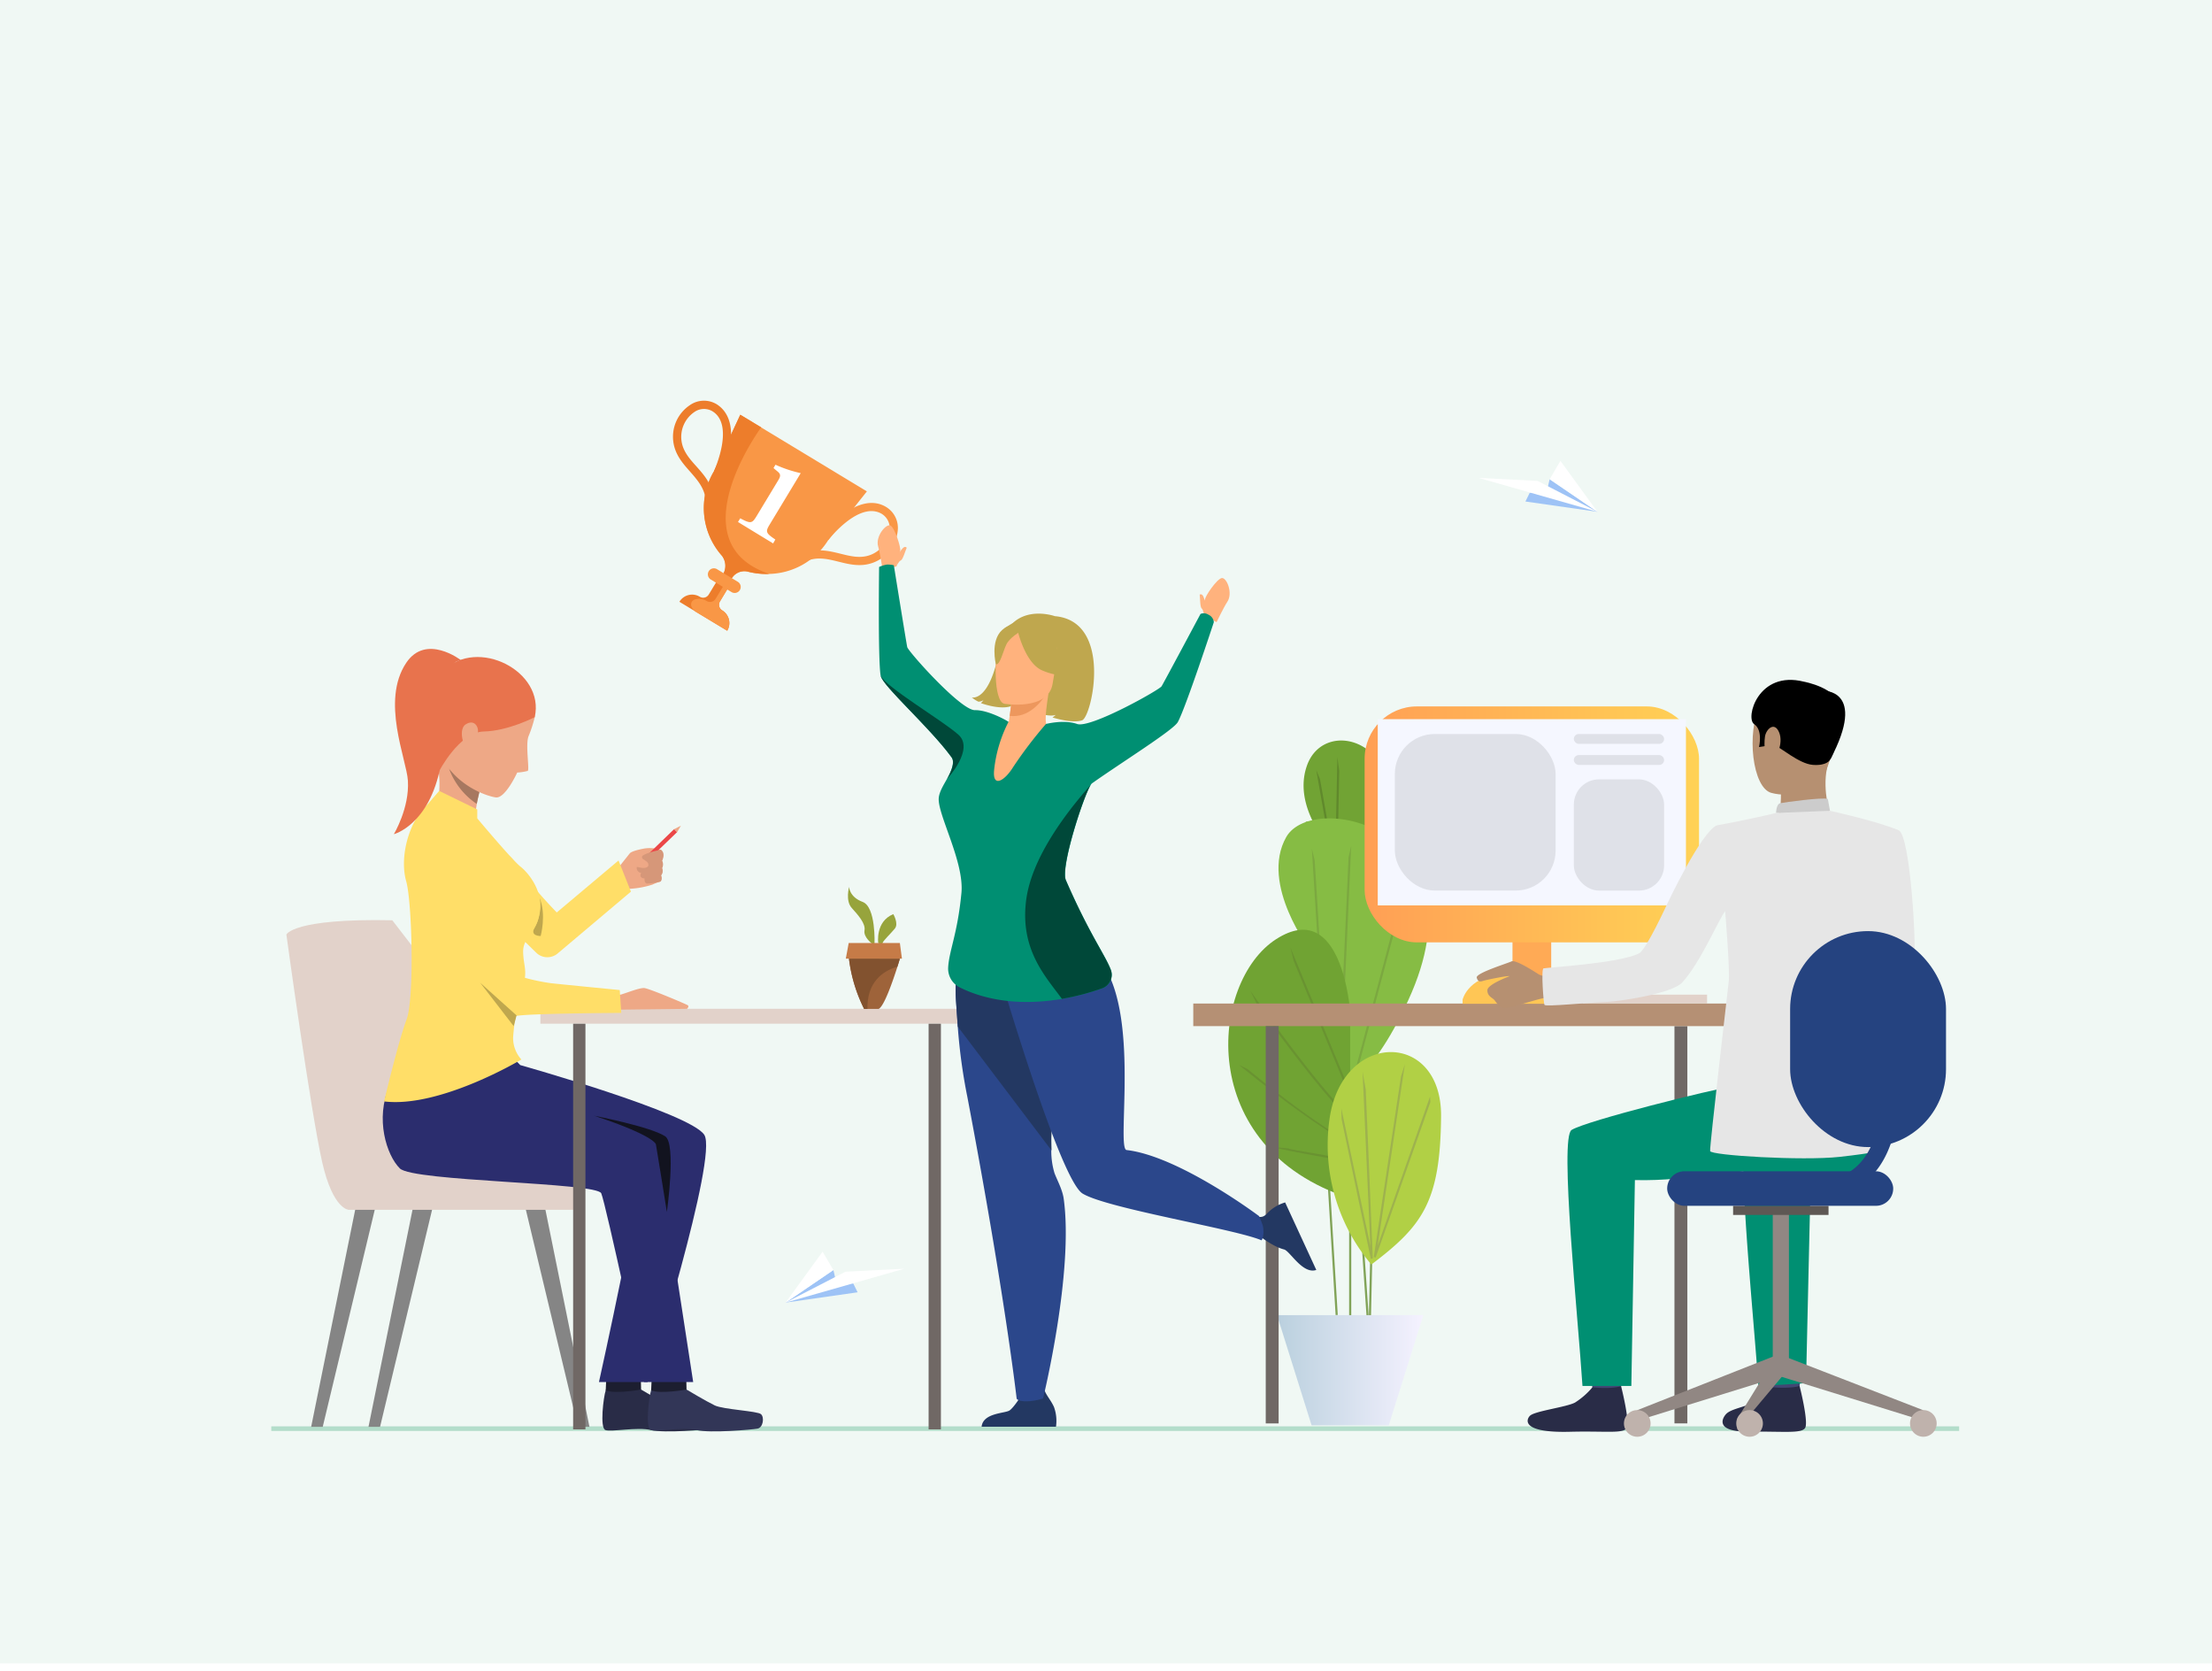 <svg xmlns="http://www.w3.org/2000/svg" xmlns:xlink="http://www.w3.org/1999/xlink" viewBox="0 0 568 429"><defs><style>.cls-1{mask:url(#mask);filter:url(#luminosity-noclip-2);}.cls-2{mix-blend-mode:multiply;fill:url(#linear-gradient);}.cls-3{fill:#f0f8f4;}.cls-4{fill:#81a358;}.cls-5{fill:#71a334;}.cls-6{fill:#60892c;}.cls-7{fill:#86bc44;}.cls-8{fill:#7ba840;}.cls-9{fill:#70a333;}.cls-10{fill:#699331;}.cls-11{fill:#b1d045;}.cls-12{fill:#9eb24e;}.cls-13{fill:url(#linear-gradient-2);}.cls-14{mask:url(#mask-2);}.cls-15{fill:url(#linear-gradient-3);}.cls-16{fill:#454342;}.cls-17{fill:none;stroke:#b3ddca;stroke-width:1.18px;}.cls-18{fill:#9ec3f6;}.cls-19{fill:#fff;}.cls-20{fill:#e2d2ca;}.cls-21{fill:#706865;}.cls-22{fill:#ccbdb7;}.cls-23{fill:#fa5;}.cls-24{fill:#b59074;}.cls-25{fill:#e6e6e6;}.cls-26{fill:#ead8cf;}.cls-27{fill:#da9b5b;}.cls-28{fill:#424773;}.cls-29{fill:#292c47;}.cls-30{fill:#008f72;}.cls-31{fill:#b69071;}.cls-32{fill:#ccc;}.cls-33{fill:#323657;}.cls-34{fill:#918783;}.cls-35{fill:#5e5854;}.cls-36{fill:#bfb2ac;}.cls-37{fill:#254380;}.cls-38{fill:url(#linear-gradient-4);}.cls-39{fill:#f5f7ff;}.cls-40{fill:#ffc655;}.cls-41{fill:#dfe1e8;}.cls-42{fill:#eea886;}.cls-43{fill:#858585;}.cls-44{fill:#1c1e30;}.cls-45{fill:#2b2d6e;}.cls-46{fill:#ffde68;}.cls-47{fill:#4f558a;}.cls-48{fill:#eb4747;}.cls-49{fill:#d69779;}.cls-50{fill:#12131f;}.cls-51{fill:#9e633a;}.cls-52{fill:#97a43c;}.cls-53{fill:#82522f;}.cls-54{fill:#c67b47;}.cls-55{fill:#bfa74e;}.cls-56{fill:#a77860;}.cls-57{fill:#e8734d;}.cls-58{fill:#ed7d2b;}.cls-59{fill:#f99746;}.cls-60{fill:#233862;}.cls-61{fill:#2b478b;}.cls-62{fill:#ffb27d;}.cls-63{fill:#ed975d;}.cls-64{fill:#004839;}.cls-65{filter:url(#luminosity-noclip);}</style><filter id="luminosity-noclip" x="327.92" y="-5842" width="37.56" height="32766" filterUnits="userSpaceOnUse" color-interpolation-filters="sRGB"><feFlood flood-color="#fff" result="bg"/><feBlend in="SourceGraphic" in2="bg"/></filter><mask id="mask" x="327.92" y="-5842" width="37.56" height="32766" maskUnits="userSpaceOnUse"><g class="cls-65"/></mask><linearGradient id="linear-gradient" x1="327.92" y1="351.74" x2="365.48" y2="351.74" gradientUnits="userSpaceOnUse"><stop offset="0" stop-color="#fff"/><stop offset="0.99"/></linearGradient><linearGradient id="linear-gradient-2" x1="327.92" y1="351.74" x2="365.48" y2="351.74" gradientUnits="userSpaceOnUse"><stop offset="0" stop-color="#bad0de"/><stop offset="1" stop-color="#f5f2ff"/></linearGradient><filter id="luminosity-noclip-2" x="327.92" y="337.61" width="37.56" height="28.27" filterUnits="userSpaceOnUse" color-interpolation-filters="sRGB"><feFlood flood-color="#fff" result="bg"/><feBlend in="SourceGraphic" in2="bg"/></filter><mask id="mask-2" x="327.92" y="337.61" width="37.56" height="28.27" maskUnits="userSpaceOnUse"><g class="cls-1"><path class="cls-2" d="M365.48,337.61S346,340.69,346,365.88h-9.16l-8.87-28.27Z"/></g></mask><linearGradient id="linear-gradient-3" x1="327.92" y1="351.74" x2="365.48" y2="351.74" gradientUnits="userSpaceOnUse"><stop offset="0" stop-color="#9fa0ad"/><stop offset="0.99" stop-color="#55b5ff"/></linearGradient><linearGradient id="linear-gradient-4" x1="350.42" y1="211.63" x2="436.28" y2="211.63" gradientTransform="translate(786.7 423.25) rotate(-180)" gradientUnits="userSpaceOnUse"><stop offset="0" stop-color="#ff9f55"/><stop offset="1" stop-color="#ffd255"/></linearGradient></defs><g id="Layer_2" data-name="Layer 2"><rect class="cls-3" width="568" height="427"/></g><g id="Layer_1" data-name="Layer 1"><rect class="cls-4" x="349.34" y="291.78" width="0.55" height="46.81" transform="translate(-20.45 24.28) rotate(-3.87)"/><rect class="cls-4" x="339.13" y="210.81" width="0.55" height="126.89" transform="translate(-15.93 20.98) rotate(-3.46)"/><rect class="cls-4" x="346.43" y="192.54" width="0.55" height="147.76"/><rect class="cls-4" x="308.51" y="294.72" width="88.49" height="0.55" transform="translate(49.93 641.06) rotate(-88.72)"/><path class="cls-5" d="M346.38,222.76s-15.36-13.09-10.8-26.17,27.06-6,19.91,17.59A16.21,16.21,0,0,1,346.38,222.76Z"/><polygon class="cls-6" points="351.07 216.18 350.52 216.13 351.71 202.1 352.44 200.02 351.07 216.18"/><polygon class="cls-6" points="343.51 216.51 342.96 216.5 343.41 194.33 343.89 197.87 343.51 216.51"/><polygon class="cls-6" points="340.67 212.9 337.99 197.69 338.96 200.02 341.21 212.8 340.67 212.9"/><path class="cls-7" d="M336.67,244.26s-13.31-17.23-6.38-29.4,51.52-2.11,31.36,41.83-35.74,14.38-35.74,14.38Z"/><polygon class="cls-8" points="348.33 275.64 347.8 275.5 359.89 230 361.34 226.72 348.33 275.64"/><polygon class="cls-8" points="344.51 271.31 343.96 271.29 346.29 220 346.97 217.11 344.51 271.31"/><polygon class="cls-8" points="339.13 254.49 336.85 217.82 337.59 220.9 339.68 254.46 339.13 254.49"/><path class="cls-9" d="M346.7,259.75s-2-29.56-19-18.67-21.16,53.58,19,66.55Z"/><polygon class="cls-10" points="349.36 288.17 332.19 246.67 331.33 243.16 349.87 287.96 349.36 288.17"/><path class="cls-10" d="M352.16,291.1c-1.54-.06-4.08-2-7.76-5.86-2.86-3-6.39-7.24-10.49-12.51-7-9-11.24-15.16-11.3-15.25l-1.55-3.16c.06.09,6.33,9.13,13.29,18.08,11.57,14.89,16.08,18.09,17.83,18.15Z"/><path class="cls-10" d="M354.72,296.67c-3.53,0-10.76-3.92-21.49-11.67-8-5.75-15-11.58-15.06-11.64l2.2,1.09c2.67,2.17,26.17,21.67,34.35,21.67Z"/><path class="cls-10" d="M330.74,294.78c.42.23,3,.66,9.61,1.8,3.68.63,12.68,2.12,16.54,2.22v.55c-3.95-.1-13.12-1.62-16.88-2.27-3.06-.53-6.15-1.11-8.5-1.58-3.75-.76-3.88-.9-4-1Z"/><path class="cls-11" d="M352.14,324.61a47.52,47.52,0,0,1-10.73-37.45c3.29-22.69,28.81-22.66,28.63-.62S365.24,314.7,352.14,324.61Z"/><polygon class="cls-12" points="353.24 322.82 352.76 322.69 359.75 276.31 360.75 273.19 353.76 319.78 367.2 281.49 367.3 282.9 353.24 322.82"/><polygon class="cls-12" points="352 323.17 344.49 287.28 344.43 284.52 351.88 319.84 349.88 275.11 350.7 279.68 352.51 323.03 352 323.17"/><polygon class="cls-13" points="365.48 337.61 356.61 365.88 336.79 365.88 327.92 337.61 365.48 337.61"/><g class="cls-14"><path class="cls-15" d="M365.48,337.61S346,340.69,346,365.88h-9.16l-8.87-28.27Z"/></g><path class="cls-16" d="M333.46,368.08Z"/><line class="cls-17" x1="69.66" y1="366.74" x2="503.07" y2="366.74"/><polygon class="cls-18" points="391.7 128.74 410.19 131.38 397.92 123.02 397.3 125.7 392.8 126.51 391.7 128.74"/><polygon class="cls-19" points="410.19 131.38 394.81 123.45 379.73 122.69 410.19 131.38"/><polygon class="cls-19" points="397.92 123.02 410.19 131.38 400.69 118.31 397.92 123.02"/><polygon class="cls-18" points="220.22 331.74 201.73 334.38 214 326.02 214.62 328.7 219.12 329.51 220.22 331.74"/><polygon class="cls-19" points="201.73 334.38 217.11 326.45 232.19 325.69 201.73 334.38"/><polygon class="cls-19" points="214 326.02 201.73 334.38 211.23 321.31 214 326.02"/><rect class="cls-20" x="400.57" y="255.32" width="37.78" height="2.24" transform="translate(838.91 512.89) rotate(180)"/><rect class="cls-21" x="429.97" y="263.4" width="3.31" height="101.99"/><rect class="cls-22" x="380.22" y="254.69" width="26.26" height="3.2" transform="translate(786.7 512.58) rotate(180)"/><rect class="cls-23" x="388.38" y="227.36" width="9.94" height="30.2" transform="translate(786.7 484.93) rotate(180)"/><rect class="cls-24" x="306.4" y="257.6" width="145.49" height="5.8" transform="translate(758.3 521.01) rotate(180)"/><path class="cls-25" d="M479.82,222.51s1.59,22.31-2.77,25c-2.73,1.68-13.62,7.32-13.3,8.38s6.15,9.41,6.15,9.41,20.92-13.77,21.6-18.11-1-32.68-3.91-34c-2.15-1-3.29-.17-6,1.85C477.78,217.85,479.82,222.51,479.82,222.51Z"/><path class="cls-26" d="M441.69,228.88l-1.84-.68s2.3-5.4,3.3-5.27a24.71,24.71,0,0,1,2.6.53Z"/><path class="cls-27" d="M441.27,229.81c.24-.18,3.92-7.24,3.92-7.24l7.87,1.07L448.81,232Z"/><path class="cls-28" d="M454.08,351.47s.65,4.51.73,5.19,7.24-.4,7.24-.4l.58-5.37S455,350.83,454.08,351.47Z"/><path class="cls-29" d="M454.74,356.09a19.28,19.28,0,0,1-4.46,3.9c-2.19,1.19-5.64,1.66-6.94,2.89-.93.88-3.4,4.7,5.7,4.62s13.5.54,14.47-.92-1.41-10.8-1.41-10.8S460,356.56,454.74,356.09Z"/><path class="cls-28" d="M408.24,351.51s.65,4.52.73,5.19,7.24-.4,7.24-.4l.58-5.37S409.13,350.87,408.24,351.51Z"/><path class="cls-29" d="M408.9,356.13a19.47,19.47,0,0,1-4.46,3.91c-2.2,1.18-10.27,2.16-11.56,3.38-.94.89-2.49,4.46,10.32,4.12,9.1-.23,13.5.54,14.47-.92s-1.41-10.8-1.41-10.8S414.23,356.65,408.9,356.13Z"/><path class="cls-30" d="M477.16,273.47s-26,4.4-31.89,5.32-37.73,8.85-41.71,11.27c-3.18,1.92,1.66,48.1,2.79,65.72H418.9l.91-52.85c15.05.38,25.8-3.52,36.76-1.86s20.11,4,27.08-5.31C483.65,295.76,483.91,275.51,477.16,273.47Z"/><path class="cls-30" d="M451.52,355.82l12.23-.75,1.19-52.14a74.1,74.1,0,0,0,13.95-.89l9.87-22.94c-8.65,1.73-36.37,8.72-40.07,11C445.52,292,450.39,338.2,451.52,355.82Z"/><path class="cls-31" d="M465.19,176s-9.54-2.63-13.18,4.77-2,21.44,2.82,22.76,11.72-.2,13.71-4.81,3.59-11.16,3.11-15.4S467.72,177,465.19,176Z"/><path class="cls-31" d="M457.32,202s.11,5.63-.51,6.83,13.27.9,13.27.9-2.19-6.76-.94-12.52S457.32,202,457.32,202Z"/><path d="M469.89,195.08s-.75,1.52-4.35,1.27-8.34-4.58-9.87-5-1.61-1.26-1.61-1.26l-.81,1.44-1.57.24s1.07-4.35-1.25-5.88,1-13.87,12.77-10.9c0,0,9,1.64,9.08,6.64S471.62,192.44,469.89,195.08Z"/><path class="cls-32" d="M456.07,208.69s0-2.29,1.08-2.51,10.93-1.58,12.2-1.08l.55,3S467.44,209.64,456.07,208.69Z"/><path class="cls-31" d="M453.21,189.1c.27-1.88,2.41-4,3.63-1.11s-.82,7.19-2.2,7S452.85,191.65,453.21,189.1Z"/><path class="cls-33" d="M414.66,235.79h0C414.61,235.82,414.6,235.82,414.66,235.79Z"/><path d="M468,177.3s11.62-.54,2,17.61Z"/><polygon class="cls-34" points="493.87 362.01 493.01 364.44 456.46 353.12 458.21 348.19 493.87 362.01"/><rect class="cls-34" x="455.21" y="311.65" width="4.15" height="39.73" transform="translate(914.57 663.03) rotate(180)"/><rect class="cls-35" x="445.04" y="309.54" width="24.5" height="2.34" transform="translate(914.57 621.42) rotate(180)"/><polygon class="cls-34" points="420.38 362.01 421.24 364.44 457.79 353.12 456.18 347.88 420.38 362.01"/><polygon class="cls-34" points="446.13 364.18 446.13 367.01 457.79 353.12 456.18 347.88 446.13 364.18"/><path class="cls-36" d="M417,365.39a3.42,3.42,0,1,0,3.42-3.41A3.42,3.42,0,0,0,417,365.39Z"/><path class="cls-36" d="M445.84,365.39a3.42,3.42,0,1,0,3.41-3.41A3.42,3.42,0,0,0,445.84,365.39Z"/><path class="cls-36" d="M490.46,365.39a3.42,3.42,0,1,0,3.41-3.41A3.42,3.42,0,0,0,490.46,365.39Z"/><rect class="cls-37" x="428.11" y="300.67" width="58.04" height="8.87" rx="4.43" transform="translate(914.25 610.21) rotate(180)"/><rect class="cls-21" x="325.02" y="263.4" width="3.31" height="101.99" transform="translate(653.35 628.8) rotate(180)"/><rect class="cls-38" x="350.42" y="181.34" width="85.87" height="60.57" rx="13.44" transform="translate(786.7 423.25) rotate(180)"/><rect class="cls-39" x="353.78" y="184.61" width="79.14" height="47.81" transform="translate(786.7 417.03) rotate(180)"/><path class="cls-40" d="M375.57,257.68V256.6s1.52-6.7,12.24-6.7,10.5,7.78,10.5,7.78Z"/><path class="cls-31" d="M398.44,250.9a10.43,10.43,0,0,1-3.18-.7c-.85-.51-6-3.95-7.16-3.4s-9.18,3-8.9,4.16,1,1.06,1.58.85,6.36-1.42,6.87-1.22c0,0-5.69,2.08-5.72,3.59s1.19,1.89,1.73,2.46,1.19,2,2.66,2.11,8.62-2.39,10.09-2.5,4.2.09,4.39-.15S398.44,250.9,398.44,250.9Z"/><path class="cls-25" d="M440.83,211.87c7.43-1.3,15.24-3.18,15.24-3.18l13.83-.56s12.69,2.79,17.69,5.05c.48.22.48,11.32,1.78,14.24l-4.15,8.74s-2.39,17.31-2.89,25c-.22,3.53.65,34.17.65,34.17s-1.24.61-10.68,1.65-33-.38-33.17-1.49,4.57-41.51,4.78-43.6c.32-3.21-.93-18-.93-18-1.78,2.39-6.31,13.17-11,18.3-2.78,3-16.55,4.87-19.14,5-5.65.19-15.95,1.31-16.25.76-.24-.33-.9-9.14-.25-9.36s19.69-1.29,24.59-3.89c1.8-.95,7.16-12.63,7.16-12.63S436.74,213.71,440.83,211.87Z"/><rect class="cls-37" x="459.68" y="239.02" width="40.03" height="55.44" rx="20.01" transform="translate(959.38 533.48) rotate(-180)"/><path class="cls-37" d="M466.77,307.33c5.9,0,10.69-2,14.23-5.89,8-8.83,6.56-24.36,6.5-25a2.23,2.23,0,0,0-4.43.44c0,.18,1.29,14.25-5.38,21.6-2.7,3-6.27,4.42-10.92,4.42a2.23,2.23,0,0,0,0,4.45Z"/><rect class="cls-41" x="404.13" y="188.42" width="23.18" height="2.53" rx="1.26" transform="translate(831.44 379.37) rotate(180)"/><rect class="cls-41" x="404.13" y="193.84" width="23.18" height="2.53" rx="1.26" transform="translate(831.44 390.2) rotate(-180)"/><rect class="cls-41" x="404.13" y="200.05" width="23.18" height="28.56" rx="6.48" transform="translate(831.44 428.67) rotate(-180)"/><rect class="cls-41" x="358.16" y="188.42" width="41.28" height="40.19" rx="10.25" transform="translate(757.61 417.03) rotate(-180)"/><path class="cls-42" d="M159,222.48s2.37-3,2.74-3.44,1.85-.87,3.57-1.2a8.85,8.85,0,0,1,4.33.33,1.59,1.59,0,0,1,.58,1.21,3.49,3.49,0,0,1-.28,1.61,2.1,2.1,0,0,1,0,1.88,1.85,1.85,0,0,1-.25,1.88,1.56,1.56,0,0,1-.14,1.57,11.48,11.48,0,0,0-2,.76,23.08,23.08,0,0,1-6.67,1.11S158.06,227.23,159,222.48Z"/><polygon class="cls-43" points="96.36 310.01 82.87 366.28 79.9 366.28 91.34 309.89 96.36 310.01"/><polygon class="cls-43" points="111.08 310.01 97.59 366.28 94.62 366.28 106.06 309.89 111.08 310.01"/><polygon class="cls-43" points="134.9 310.01 148.39 366.28 151.36 366.28 139.92 309.89 134.9 310.01"/><path class="cls-20" d="M147.67,310.56H89.52s-4-.09-6.76-12.09C79.71,285,73.54,239.9,73.54,239.9s1.64-4.2,27.2-3.66l45.78,59.39S148.08,305,147.67,310.56Z"/><path class="cls-42" d="M159,222.48s-3.87,2.54-4,3.32a21.51,21.51,0,0,0,.76,5.24c.09-.06,5.83-2.89,5.83-2.89Z"/><path class="cls-29" d="M164.62,356.7s5,3,7.24,4.07,11,1.43,11.9,2.26.54,3.45-.92,3.71-12.13,1.21-15.68.36-10.22.55-11.7,0-.5-8.45.08-10.23S164.62,356.7,164.62,356.7Z"/><path class="cls-44" d="M164.54,353.34l.08,3.36s-6.68,1.23-9.08.21l.16-3.69Z"/><path class="cls-33" d="M176.29,356.7s5,3,7.23,4.07,11,1.43,11.9,2.26.54,3.45-.91,3.71-12.13,1.21-15.69.36-10.22.55-11.69,0-.5-8.45.07-10.23S176.29,356.7,176.29,356.7Z"/><path class="cls-44" d="M176.21,353.34l.08,3.36s-6.68,1.23-9.09.21l.17-3.69Z"/><path class="cls-45" d="M114.29,277.66s38.1,8.08,44,10.61,9.51,3.57,10,4.83S178,354.78,178,354.78H165.39s-9.81-45.63-11-48.45-48.3-3-51.72-6.39-6.39-12.78-2.67-21.18S114.29,277.66,114.29,277.66Z"/><path class="cls-45" d="M133.59,273.41s43.68,12.29,47.26,17.91-14.57,63.46-14.57,63.46H153.8s12-54.1,10.55-56.48-67.32-.07-55.06-19.54S133.59,273.41,133.59,273.41Z"/><path class="cls-46" d="M123.34,217.59c1.65-.86,7.13,1,8.75,3.54,3.76,5.86,10.88,13.1,10.88,13.1l15.86-13.34,3.18,8-18.83,15.88a4.09,4.09,0,0,1-5.48-.2c-4.94-4.8-15.13-14.9-15.91-17.42C120.75,223.75,120.2,219.22,123.34,217.59Z"/><polygon class="cls-47" points="121.99 271.44 128.05 270.18 128.05 274.97 121.99 276.38 121.99 271.44"/><rect class="cls-20" x="138.76" y="258.96" width="111.26" height="3.83"/><rect class="cls-21" x="238.45" y="262.79" width="3.16" height="104.13" transform="translate(480.06 629.72) rotate(180)"/><rect class="cls-21" x="147.16" y="262.79" width="3.16" height="104.13" transform="translate(297.49 629.72) rotate(180)"/><rect class="cls-48" x="162.54" y="217.12" width="12.74" height="1.08" transform="translate(-103.79 178.36) rotate(-43.99)"/><polygon class="cls-42" points="173.12 212.85 174.85 211.94 173.87 213.63 173.12 212.85"/><path class="cls-49" d="M169.19,218.23s-4.35.94-4.33,1.72a1.19,1.19,0,0,0,.46,1l-1.67,1.27a1.24,1.24,0,0,0,1,1.84s-.78,1.34.87,1.44c0,0-.17,1.12.58,1.32a13.85,13.85,0,0,0,3.53-.54s.53-.44.14-1.57a1.85,1.85,0,0,0,.25-1.88,2,2,0,0,0,0-1.88s1-1.86-.3-2.82A3.94,3.94,0,0,0,169.19,218.23Z"/><path class="cls-42" d="M161.87,219a13.47,13.47,0,0,1,4.19,2.18,1,1,0,0,1,.41,1.05c-.14.43-.88.78-2.14.45a10.12,10.12,0,0,0-3.05-.1S160.09,221.81,161.87,219Z"/><path class="cls-50" d="M171.24,311.12s-2.67-16.67-2.81-17.34-2.86-3.11-15.85-7.36c0,0,14.44,2.8,18.22,5.27C173.72,293.59,171.24,311.12,171.24,311.12Z"/><path class="cls-51" d="M225.6,259c1.42-.59,3.72-7.33,4.83-10.81.4-1.24.64-2.07.64-2.07H218A39.55,39.55,0,0,0,221.89,259Z"/><path class="cls-52" d="M226.64,242.08c0-.47,2.1-2.43,3.14-3.71s-.4-3.71-.4-3.71c-4.67,1.93-3.86,7.42-3.86,7.42S226.64,242.54,226.64,242.08Z"/><path class="cls-52" d="M224,242.28h.56s.4-9.47-3.06-10.76-3.46-3.86-3.46-3.86-1,3.54.65,5.39,3.62,4,3.3,5.79S224,242.28,224,242.28Z"/><path class="cls-53" d="M230.43,248.15c.4-1.24.64-2.07.64-2.07H218A39.55,39.55,0,0,0,221.89,259h.86C222.59,251.43,227.55,249,230.43,248.15Z"/><polygon class="cls-54" points="231.07 242.08 217.93 242.08 217.19 246.09 231.6 246.09 231.07 242.08"/><path class="cls-42" d="M155.72,255a25.27,25.27,0,0,0,3,.44c1,0,5.39-2,6.81-1.79s10.67,4.12,11.09,4.41-.2.92-.2.92l-21.24.25Z"/><path class="cls-55" d="M138.83,240.28s1.52-5.49-.27-9.75c0,0,.68,4.41-1.25,7.54C135.92,240.34,138.83,240.28,138.83,240.28Z"/><path class="cls-42" d="M123.66,201.12s-.32,1-.68,2.57c-.19.79-.38,1.7-.55,2.68-.47,2.69-.75,5.84-.05,7.94,0,0-5.74,2-10.27-6.12,0,0,2-8.73-.58-14S123.66,201.12,123.66,201.12Z"/><path class="cls-56" d="M123.11,203.31c-.18.79-.51,2.08-.68,3.06a18.53,18.53,0,0,1-7.13-9.08A92.68,92.68,0,0,0,123.11,203.31Z"/><path class="cls-46" d="M138.53,234.68c-1.21,5.59-4.38,5.88-4.19,10s1.43,4.49-.71,11a31.71,31.71,0,0,0-1,3.87l-.09.47c-.14.76-.25,1.51-.36,2.26-.19,1.39-.33,2.74-.42,4a8.23,8.23,0,0,0,2.12,5.7S113,284.5,98.62,282.74c0,0,3.72-15.62,5.77-21s1.43-30.17-.08-35.49c-2.22-7.86,2.22-19.63,8.29-21.17l9.41,4.36s9.48,11.33,11.61,13S139.76,229,138.53,234.68Z"/><path class="cls-46" d="M108.44,221.4c2-1.71,5-4.62,9.33,1.15A75.11,75.11,0,0,1,125,234.5c.93,1.68,9,16.29,9,16.29a54.21,54.21,0,0,0,7.46,1.6c3.89.42,17.68,1.76,17.68,1.76l.39,5.87s-24.34.12-27,.8-8.29-7.59-11.54-11.66c-2.48-3.1-7.34-11.4-9.57-14.24C110.25,233.57,103.1,225.84,108.44,221.4Z"/><path class="cls-55" d="M132.64,260.66s-.36,1.5-.74,2.75l-8.59-11.13Z"/><polygon class="cls-46" points="122.55 210.1 122.55 207.79 112.77 203.03 109.39 206.94 122.55 210.1"/><path class="cls-57" d="M117.76,169.62c-4.31,1-1.74,11.8-4.63,27s-12,17.52-12,17.52,4.06-6.72,3.61-13.75c-.34-5.49-7-20.46-.42-30.25,5.08-7.57,14-.7,14-.7Z"/><path class="cls-42" d="M124.94,170.5c3.89.26,12.23,3.2,12.37,13.59a32.21,32.21,0,0,1-1.55,4.81c-.92,2.09.28,8.71-.26,9a13.91,13.91,0,0,1-2.69.42s-3.06,6.72-5.5,6.38-11.51-3.33-14.88-12.53S109.25,169.46,124.94,170.5Z"/><path class="cls-57" d="M137.31,184.09s-6.77,3.55-13.09,3.69-11.51,10.28-11.51,10.28-7.66-17.17,1.11-25.89S140,172.32,137.31,184.09Z"/><path class="cls-42" d="M122.74,187.72c.1-1.21-1-3.17-3.19-1.75s-.17,7.45,1.51,7.08S122.63,189,122.74,187.72Z"/><path class="cls-58" d="M186.72,161.9l-12.26-7.42a3.81,3.81,0,0,1,5.23-1.29,1.67,1.67,0,0,0,2.3-.57l3.32-5.48,2.87,1.73-3.31,5.49a1.68,1.68,0,0,0,.56,2.31,3.81,3.81,0,0,1,1.29,5.23Z"/><path class="cls-59" d="M186.72,161.9,178.57,157c-1.89-1.58-1-2.93,0-3.16a3.78,3.78,0,0,1,2.88.44,1.69,1.69,0,0,0,2.31-.57l3.32-5.49,1.12.68-3.31,5.49a1.68,1.68,0,0,0,.56,2.31,3.81,3.81,0,0,1,1.29,5.23Z"/><path class="cls-59" d="M222.6,126.14l-9.93,12.51a18.33,18.33,0,0,1-15.13,8.68h0a19.15,19.15,0,0,1-5.65-.62,3.79,3.79,0,0,0-4.09,1.92l-.2.32c-.57,1-1.06,1.75-1.06,1.75l-2.09-1.26,1.07-1.77a4.29,4.29,0,0,0-.15-5,18.45,18.45,0,0,1-2-21.74l6.72-14.45Z"/><path class="cls-58" d="M181.08,131.09c.81-4.69-1.46-7.25-3.86-10-1.92-2.16-3.9-4.4-4.33-7.73a9.75,9.75,0,0,1,4.28-9.37,6.29,6.29,0,0,1,7-.13c3,2,4.16,5.72,3.26,10.91a30.85,30.85,0,0,1-2.15,7l-1.9-.88c0-.12,5.3-11.63-.35-15.26a4.27,4.27,0,0,0-4.73.14,7.71,7.71,0,0,0-3.31,7.34c.34,2.68,2,4.58,3.81,6.59,2.51,2.82,5.34,6,4.36,11.7Z"/><path class="cls-59" d="M204.74,145.4c3.78-2.9,7.09-2.08,10.6-1.21,2.81.7,5.71,1.42,8.86.25a9.75,9.75,0,0,0,6.31-8.14,6.28,6.28,0,0,0-3.13-6.25c-3.14-1.79-7-1-11.18,2.18a30.35,30.35,0,0,0-5.19,5.15l1.66,1.27c.08-.1,7.84-10.09,13.68-6.78a4.27,4.27,0,0,1,2.07,4.26,7.72,7.72,0,0,1-4.95,6.34c-2.54.94-5,.33-7.62-.32-3.66-.9-7.81-1.93-12.39,1.58Z"/><path class="cls-58" d="M197.54,147.33a19.15,19.15,0,0,1-5.65-.62,3.79,3.79,0,0,0-4.09,1.92l-.2.32a3.19,3.19,0,0,0-1.54,1.46l-1.61-1,1.07-1.77a4.29,4.29,0,0,0-.15-5,18.45,18.45,0,0,1-2-21.74l6.72-14.45,5.37,3.25S173.64,139.3,197.54,147.33Z"/><path class="cls-59" d="M187.86,152l-5.35-3.24a1.55,1.55,0,0,1-.52-2.12h0a1.55,1.55,0,0,1,2.12-.53l5.35,3.24a1.55,1.55,0,0,1,.52,2.12h0A1.55,1.55,0,0,1,187.86,152Z"/><path class="cls-19" d="M189.5,134l.58-.95c2.72,1.47,3.07,1.3,4.19-.55l5.62-9.3c.79-1.31.39-1.69-.58-2.46l-.69-.59.51-.85a33,33,0,0,0,6.48,2.16l-7.92,13.1c-1.15,1.9-1.14,2.23,1.4,3.94l-.57,1Z"/><path class="cls-55" d="M267.09,172.31s3.73,6.16-3.29,10c0,0,5.4,1.94,7.28,1.21a4.33,4.33,0,0,1-.82.66s5.07,1.61,7.6.73,8-25.44-7-26.74c0,0-11.81-4.23-14.31,8.95s-7,11.91-7,11.91a7,7,0,0,0,1.71,1.1s1-.06,1.29-.47a2.82,2.82,0,0,1-.68.83s4.79,1.81,7.73.79S267,175.17,267.09,172.31Z"/><path class="cls-60" d="M252.06,366.24h19.1a10.46,10.46,0,0,0-.54-5.12c-1-2.12-2.44-3.42-2.58-5.05a5.72,5.72,0,0,1-5.47,1.68c-.34.55-2.18,3.49-3.31,4.3S252.44,362.63,252.06,366.24Z"/><path class="cls-61" d="M267.84,359a17.19,17.19,0,0,1-3.33.68c-3,.26-3.45-.63-3.45-.63s-3-26.62-12.67-77.51a143.44,143.44,0,0,1-2.45-17.95c-.15-2-.3-4.13-.46-6.68-.44-6.86.6-18.4,5.75-21.43,2.34-1.38,5.53-1,9.81,2.37.34.27.69.55,1,.86,12.54,10.85,7.4,42,7.91,56.66a19.69,19.69,0,0,0,.82,5.76c.65,1.74,2,4.17,2.35,6.46C275.8,326.54,267.84,359,267.84,359Z"/><path class="cls-60" d="M270,295.32l-24.05-31.78c-.15-2-.3-4.13-.46-6.68-.44-6.86.6-18.4,5.75-21.43L261,237.8c.34.27.69.55,1,.86C274.62,249.51,269.48,280.67,270,295.32Z"/><path class="cls-60" d="M338,326,330,308.67a10.41,10.41,0,0,0-4.43,2.62c-1.53,1.75-2.64,1.44-6.12-1,1.31,2,1.49,3.22,2.3,5.89.64.08,4.28,3.6,8,4.57C331.25,321.16,334.5,327.19,338,326Z"/><path class="cls-61" d="M254.59,243.05S271.71,302.57,278,306.4s39.25,9.1,45.95,12c0,0,.82-1.17.34-3.67a20.81,20.81,0,0,0-1-2.56s-20.48-15.39-34-16.95c-3.35-.38,6.81-51.47-15.8-53.51C252.81,239.82,254.59,243.05,254.59,243.05Z"/><path class="cls-62" d="M230.16,145.41s.46-2.3,1-4c.23-.77-1.37-5.87-2.48-6.49s-4,2.8-3.17,5.43c.42,1.36,1.11,5.76,1.11,5.76Z"/><path class="cls-62" d="M230.16,145.41s.6-1.33,1.15-1.55,1.12-2.39,1.52-3.25c0,0-.38-.57-1.06.16-.41.44-1.33,1.74-1.33,1.74Z"/><path class="cls-62" d="M309,153.13c.12.25.28.68.42,1.08,0-.11,0-.22,0-.32,0-.81,3-5.21,4.27-5.49s3,3.85,1.44,6.13c-.8,1.17-2.74,5.18-2.74,5.18L309.21,158s-.19-1.44-.64-1.81-.38-2.62-.51-3.56C308.06,152.67,308.6,152.24,309,153.13Z"/><path class="cls-62" d="M258,188.07s3.44,2.53,6.39,2.18c2.78-.33,5-3.53,5-3.54-1.1-.4-1.19-2-.17-8.67l-.53,0-8.84.42s-.21,2.73-.58,5.28C259,185.91,258.53,187.92,258,188.07Z"/><path class="cls-63" d="M259.86,178.49s-.21,2.73-.58,5.28c4.82.58,8-3.43,9.42-5.7Z"/><path class="cls-55" d="M269.73,177.26a25.43,25.43,0,0,0,4.22-6.92c.79-2.36.89-11.55-8.35-11.6a12.47,12.47,0,0,0-5.39,1.17c-2.16,1-5.42,3.48-3.42,11.81l.43,2.77Z"/><path class="cls-62" d="M246.92,240.76s8.67,5.47,23.12,2c.17,0,8.21-1.33,8.21-1.33-.2-.55-8.65-14.52-8.85-15-2.56-6.62,3.37-38.2-.54-40-1,1.09-3.86,1.84-6.3,1.62-2.82-.25-3.76-1.47-3.53-2.77-3.11,1.47-5.5,2.84-5.5,2.84C250.68,192.35,246.92,240.76,246.92,240.76Z"/><path class="cls-62" d="M257.89,180.66s11.35,1.88,12.41-5.2,3.24-11.61-4-13.11-9,1-9.94,3.27S255,180,257.89,180.66Z"/><path class="cls-55" d="M261.19,161.4s1.87,8.78,6.47,10.72,6.86,1,6.86,1a13.73,13.73,0,0,1-3.24-8.66S264.12,157.8,261.19,161.4Z"/><path class="cls-55" d="M261.86,162.19s-2.6,1.51-3.44,3.23-1.64,5.4-2.7,5.11c0,0-1.51-6,1.6-8.8C260.62,158.76,261.86,162.19,261.86,162.19Z"/><path class="cls-30" d="M311.69,159.71s-7.31,22.23-9.26,25.67c-1.18,2.08-14.35,10.28-22,15.69a1.24,1.24,0,0,0-.3.35h0c-1.91,3-7.84,21.23-6.42,24.51,6,13.79,10.05,19.12,11.54,23a3.68,3.68,0,0,1-2.2,4.78,63.09,63.09,0,0,1-10.32,2.7c-.81.14-1.65.27-2.5.37-11.76,1.5-19.72-1.26-23.76-3.3a5.38,5.38,0,0,1-3-5.11c.24-4.36,2.42-8.68,3.41-19.17.74-7.95-6.12-20.06-5.83-24.3.11-1.68,1.43-3.68,2.14-5h0c1.27-2.3,2-4.38,1.12-5.53-5.6-7.68-17.68-18.27-18.17-20.91-.72-3.89-.4-27.91-.4-27.91a7.33,7.33,0,0,1,2-.62,6.43,6.43,0,0,1,1.78.18s3.2,19.9,3.44,21,13.73,16.25,17.37,16.19c3.28-.06,7.91,2.48,8.64,3a34.88,34.88,0,0,0-3.69,12.28c-.51,4.93,2.78,2.74,4.86-.64a109,109,0,0,1,8.44-11.09s4.59-1.2,8,0,21.12-8.75,21.69-9.67,10-18.58,10-18.58a2.19,2.19,0,0,1,2.05.2A2.32,2.32,0,0,1,311.69,159.71Z"/><path class="cls-64" d="M283,253.71a63.09,63.09,0,0,1-10.32,2.7c-4.06-5.59-10.92-12.63-9.15-25.57,1.82-13.38,15-27.46,16.55-29.41-1.91,3-7.84,21.23-6.42,24.51,6,13.79,10.05,19.12,11.54,23A3.68,3.68,0,0,1,283,253.71Z"/><path class="cls-64" d="M243.23,199.92c1.27-2.3,2-4.38,1.12-5.53-5.6-7.68-17.68-18.27-18.17-20.91,1.2,2.87,15.83,11.45,19.94,15.14S243.4,199.74,243.23,199.92Z"/></g></svg>